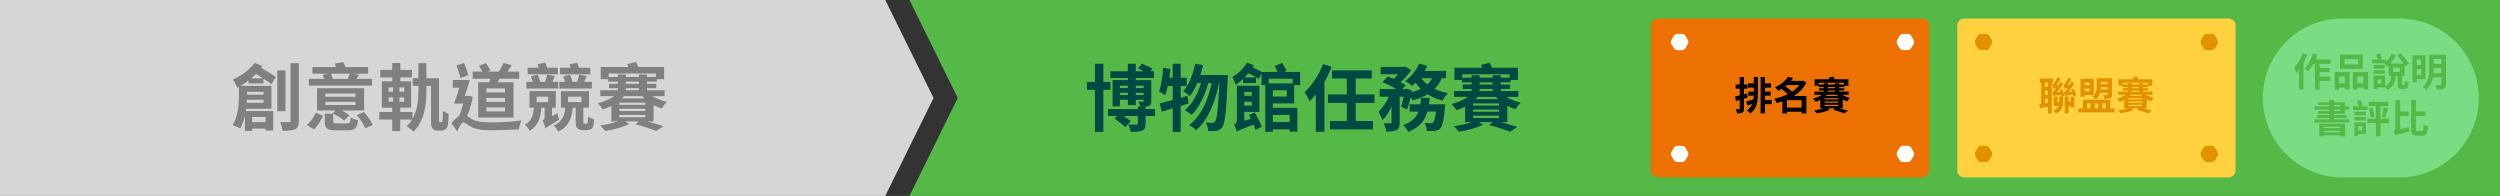 <?xml version="1.0" encoding="utf-8"?>
<!-- Generator: Adobe Illustrator 16.0.0, SVG Export Plug-In . SVG Version: 6.00 Build 0)  -->
<!DOCTYPE svg PUBLIC "-//W3C//DTD SVG 1.1//EN" "http://www.w3.org/Graphics/SVG/1.1/DTD/svg11.dtd">
<svg version="1.1" id="圖層_1" xmlns="http://www.w3.org/2000/svg" xmlns:xlink="http://www.w3.org/1999/xlink" x="0px" y="0px"
	 width="1027.32px" height="80.511px" viewBox="0 0 1027.32 80.511" enable-background="new 0 0 1027.32 80.511"
	 xml:space="preserve">
<rect x="0" y="0" width="1027.32" height="80.511" fill="#333333" stroke="none"/>
<polygon fill="#D6D6D6" points="363.781,80.511 0,80.511 0,0 363.781,0 383.623,40.255 "/>
<g>
	<g>
		<g>
			<path fill="#808080" d="M102.099,34.293v-1.17c-1.05,0.778-2.1,1.528-3.21,2.16h12.66v9.419h-10.41
				c-0.06,0.301-0.09,0.631-0.15,0.932h11.279v8.008h-3.12v-0.809h-5.55v0.93h-2.97v-6.209c-0.42,1.889-1.05,3.719-1.92,5.248
				c-0.689-0.449-2.25-1.109-3.12-1.379c2.37-3.811,2.61-9.18,2.61-12.689v-3.029l-0.69,0.359c-0.33-0.84-1.26-2.641-1.86-3.42
				c3.479-1.471,6.99-3.931,8.91-6.811l3.27,1.29c-0.18,0.271-0.36,0.51-0.54,0.75c2.22,1.29,4.709,2.76,6.09,3.75l-1.83,3
				c-0.81-0.66-1.98-1.44-3.27-2.28v1.95H102.099z M108.308,42.244v-1.229h-6.87c0,0.389-0.03,0.811-0.06,1.229H108.308z
				 M101.499,37.744v0.99v0.18h6.81v-1.17H101.499L101.499,37.744z M108.069,32.195c-0.96-0.602-1.95-1.23-2.85-1.801
				c-0.63,0.6-1.29,1.229-1.95,1.801H108.069z M103.599,48.064v2.129h5.55v-2.129H103.599z M117.308,45.693h-3.36V28.955h3.36
				V45.693z M122.798,25.955v23.639c0,1.92-0.36,2.881-1.47,3.451c-1.05,0.6-2.76,0.719-5.16,0.719c-0.15-0.99-0.57-2.58-1.05-3.57
				c1.53,0.031,3.09,0.031,3.57,0.031s0.69-0.148,0.69-0.66V25.955H122.798z"/>
			<path fill="#808080" d="M126.069,51.394c1.56-1.291,2.91-3.301,3.72-5.102l2.97,1.32c-0.899,1.891-2.16,4.078-3.72,5.52
				L126.069,51.394z M152.857,35.164h-25.949v-2.76h6.27c-0.149-0.569-0.39-1.17-0.6-1.649l2.25-0.45h-6.45v-2.76h9.72
				c-0.15-0.48-0.33-0.99-0.51-1.41l3.48-0.63c0.33,0.601,0.63,1.351,0.87,2.04h9.33v2.76h-6.15l2.4,0.42
				c-0.36,0.601-0.66,1.17-0.96,1.68h6.3L152.857,35.164L152.857,35.164z M149.618,45.394h-9.18c1.17,0.629,2.4,1.379,3.15,1.979
				l-2.19,2.189c-0.99-0.93-3.03-2.189-4.709-2.971l1.23-1.199h-7.62v-9.149h19.319V45.394z M142.659,50.705
				c1.11,0,1.29-0.33,1.44-2.432c0.69,0.451,2.1,0.932,3.03,1.109c-0.39,3.33-1.35,4.17-4.14,4.17h-4.83
				c-3.78,0-4.709-0.869-4.709-3.688v-3.15h3.479v3.119c0,0.781,0.24,0.871,1.59,0.871H142.659z M146.079,38.463H133.66v1.289
				h12.419V38.463z M146.079,41.853H133.66v1.291h12.419V41.853z M135.938,30.304c0.33,0.659,0.66,1.469,0.84,2.1h6.12
				c0.3-0.689,0.63-1.471,0.84-2.1H135.938L135.938,30.304z M149.528,46.023c1.44,1.592,3,3.779,3.66,5.311l-3.09,1.381
				c-0.54-1.471-2.04-3.75-3.45-5.43L149.528,46.023z"/>
			<path fill="#808080" d="M181.298,50.193c0.12,0,0.27-0.061,0.39-0.18c0.06-0.18,0.15-0.51,0.21-0.869
				c0.03-0.602,0.09-2.012,0.06-3.689c0.6,0.539,1.59,1.109,2.4,1.35c-0.03,1.709-0.15,3.689-0.3,4.5
				c-0.21,0.9-0.51,1.41-0.93,1.799c-0.479,0.361-1.14,0.57-1.74,0.57h-1.56c-0.78,0-1.56-0.24-2.07-0.84
				c-0.48-0.51-0.63-1.141-0.63-3.15V35.285h-1.92v1.289c0,6.15-0.51,12.75-5.31,17.52c-0.66-0.689-1.92-1.74-2.79-2.189
				c0.9-0.869,1.62-1.801,2.22-2.789h-4.86v4.738h-3.3v-4.738h-5.31v-3.09h5.31v-1.771h-4.26v-10.83h4.26v-1.619h-4.89v-3.091h4.89
				v-2.819h3.36v2.819h4.77v3.091h-4.77v1.619h4.41v10.83h-4.47v1.77h5.04v2.791c2.16-3.721,2.43-8.041,2.43-12.24v-1.289h-2.34
				v-3.12h2.34v-6.24h3.27v6.24h5.19v17.339c0,0.18,0.03,0.391,0.09,0.48c0.09,0.119,0.21,0.209,0.36,0.209H181.298z
				 M159.639,37.683h1.89v-1.771h-1.89V37.683z M159.639,41.794h1.89v-1.771h-1.89V41.794z M166.119,35.914h-1.98v1.771h1.98V35.914
				z M166.119,40.023h-1.98v1.771h1.98V40.023z"/>
			<path fill="#808080" d="M194.289,39.875c-0.54,2.729-1.35,5.549-2.34,7.799c0.45,0.301,1.02,0.721,1.83,1.201
				c2.04,1.229,4.859,1.41,8.369,1.41c3.45,0,8.82-0.301,12.149-0.781c-0.42,0.961-1.02,2.701-1.05,3.66
				c-2.46,0.15-7.77,0.359-11.279,0.359c-3.96,0-6.51-0.33-8.67-1.59c-1.26-0.689-2.31-1.68-2.939-1.68
				c-0.69,0-1.74,2.039-2.49,3.75l-2.37-3.391c1.021-1.262,2.13-2.25,3.15-2.881c0.66-1.471,1.26-3.359,1.71-5.189h-3.78
				c0.69-1.77,1.5-4.169,2.19-6.509h-2.7v-3.181h6.99c-0.63,2.101-1.32,4.5-2.04,6.6h1.2l0.54-0.12L194.289,39.875z M189.219,32.013
				c-0.3-1.35-1.11-3.539-1.62-5.158l3.15-0.961c0.57,1.619,1.32,3.631,1.74,4.979L189.219,32.013z M201.128,33.814
				c0.09-0.479,0.21-0.961,0.3-1.471h-7.2v-2.91h3.99c-0.39-0.779-0.93-1.648-1.41-2.369l2.82-1.109c0.69,0.93,1.53,2.189,1.92,3
				l-1.05,0.479h4.5c0.69-1.078,1.47-2.52,1.89-3.568l3.45,0.96c-0.63,0.93-1.23,1.8-1.8,2.608h4.8v2.91h-8.1
				c-0.24,0.54-0.479,0.99-0.72,1.471h6.51v14.488h-14.52V33.814H201.128z M207.518,36.333h-7.65v1.649h7.65V36.333z
				 M207.518,40.234h-7.65v1.619h7.65V40.234z M207.518,44.134h-7.65v1.648h7.65V44.134z"/>
			<path fill="#808080" d="M229.088,46.503c0.12,0.84,0.42,2.1,0.66,2.699c-4.35,2.551-5.16,3.121-5.64,3.658l-0.03-0.238
				c-0.21-0.9-0.66-2.34-1.11-3.09c0.48-0.271,0.84-0.689,0.84-1.771v-3.479h-1.32c-0.36,4.051-1.29,7.381-4.83,9.479
				c-0.36-0.75-1.26-1.949-1.98-2.459c2.82-1.59,3.48-4.08,3.72-7.02h-1.8v-6.871h10.8v6.871h-1.56v3.449L229.088,46.503z
				 M229.358,36.394H216.31v-2.761h2.64c-0.24-0.78-0.54-1.59-0.81-2.311l2.82-0.601c0.39,0.9,0.81,1.98,1.08,2.91h1.98
				c0.3-0.96,0.66-2.07,0.81-2.939l3.18,0.539l-1.02,2.4h2.37v2.762H229.358z M229.239,30.543H216.85v-2.7h4.56
				c-0.18-0.539-0.36-1.05-0.54-1.5l3.15-0.63c0.3,0.63,0.57,1.438,0.81,2.13h4.41L229.239,30.543L229.239,30.543z M220.509,42.003
				h4.77v-2.279h-4.77V42.003z M240.788,50.824c0.18,0,0.39-0.029,0.48-0.09c0.12-0.061,0.21-0.24,0.3-0.602
				c0.06-0.389,0.09-1.229,0.12-2.309c0.54,0.51,1.62,1.049,2.43,1.318c-0.06,1.141-0.21,2.4-0.42,2.91s-0.6,0.9-1.05,1.109
				c-0.42,0.211-1.14,0.301-1.65,0.301h-1.649c-0.72,0-1.561-0.211-2.04-0.721c-0.54-0.48-0.75-1.08-0.75-2.939v-5.551h-1.2
				c-0.42,4.32-1.56,7.711-5.97,9.811c-0.36-0.779-1.2-1.951-1.86-2.488c3.6-1.563,4.44-4.111,4.74-7.32h-1.77v-6.811h11.549v6.811
				h-2.34v5.641c0,0.42,0,0.658,0.09,0.811c0.09,0.09,0.21,0.119,0.39,0.119H240.788z M243.218,36.394h-13.379v-2.791h2.37
				c-0.24-0.779-0.48-1.59-0.75-2.279l2.79-0.569c0.39,0.899,0.78,1.95,1.02,2.851h1.86c0.33-0.961,0.69-2.069,0.87-2.91l3.09,0.511
				c-0.36,0.869-0.72,1.649-1.05,2.399h3.18L243.218,36.394L243.218,36.394z M242.587,30.543h-12.419v-2.7h4.35
				c-0.15-0.51-0.33-1.02-0.48-1.47l3.12-0.569c0.271,0.6,0.54,1.35,0.75,2.039h4.68L242.587,30.543L242.587,30.543z
				 M233.409,41.943h5.52v-2.219h-5.52V41.943z"/>
			<path fill="#808080" d="M268.568,49.894h-2.55c2.49,0.689,4.95,1.439,6.63,1.949l-2.97,1.98c-1.95-0.781-5.28-1.893-8.549-2.762
				l1.41-1.17h-5.55l1.56,1.08c-2.46,1.23-6.51,2.369-9.87,2.852c-0.48-0.633-1.44-1.682-2.04-2.281
				c2.4-0.299,5.22-0.959,7.29-1.648h-2.7v-6.391c-1.14,0.6-2.31,1.109-3.51,1.5c-0.48-0.779-1.38-1.949-2.1-2.551
				c2.4-0.6,4.86-1.648,6.78-2.939h-5.73v-2.431h7.23v-0.84h-3.66v-1.8h3.66v-0.899h-4.02v-0.989h-3.029v-5.011h11.429
				c-0.18-0.42-0.36-0.812-0.54-1.17l3.54-0.899c0.36,0.601,0.75,1.381,1.02,2.069h10.619v5.011h-3v0.989h-4.05v0.899h3.84v1.8
				h-3.84v0.84h7.23v2.431h-4.98c1.74,1.051,3.87,1.891,5.97,2.371c-0.75,0.629-1.71,1.889-2.189,2.699
				c-1.14-0.359-2.25-0.84-3.33-1.439L268.568,49.894L268.568,49.894z M253.898,31.625v-1.021h3.27v1.021h5.37v-1.021h3.33v1.021
				h3.66v-1.41h-19.439v1.41H253.898z M265.147,43.054v-0.871h-10.649v0.871H265.147z M265.147,45.603v-0.898h-10.649v0.898H265.147
				z M254.499,47.224v0.959h10.649v-0.959H254.499z M256.418,39.513c-0.27,0.33-0.57,0.631-0.87,0.93h9.24
				c-0.33-0.299-0.63-0.6-0.93-0.93H256.418z M257.168,34.443h5.37v-0.898h-5.37V34.443z M257.168,37.083h5.37v-0.84h-5.37V37.083z"
				/>
		</g>
	</g>
</g>
<polygon fill="#55B948" points="1027.32,0 414.482,0 373.721,0 393.563,40.255 373.721,80.511 414.482,80.511 1027.32,80.511 "/>
<g>
	<g>
		<path fill="#004A43" d="M453.41,36.906v17.279h-3.48V36.906h-3.27v-3.239h3.27v-7.47h3.48v7.47h2.91v3.239H453.41z
			 M474.649,47.675h-3.9v3.15c0,1.561-0.27,2.369-1.41,2.85c-1.08,0.449-2.64,0.479-4.71,0.479c-0.149-0.898-0.54-2.129-0.96-3
			c1.38,0.063,2.91,0.063,3.33,0.031c0.45,0,0.57-0.121,0.57-0.451v-3.061h-5.851c1.11,0.75,2.221,1.592,2.939,2.131l-2.22,2.4
			c-0.99-0.932-3-2.432-4.44-3.48l1.05-1.051h-3.75v-2.85h12.271v-1.08h1.08c-0.21-0.66-0.631-1.41-0.9-1.979
			c0.78,0.029,1.56,0.029,1.83,0.029c0.3,0,0.39-0.09,0.39-0.359v-0.451h-3.239v2.223h-3.271v-2.223h-3.27v2.701h-3V32.915h6.27
			v-0.87h-7.169v-2.76h7.169v-3.09h3.271v3.09h3.239c-0.779-0.42-1.62-0.87-2.279-1.23l1.619-1.92
			c1.351,0.602,3.24,1.561,4.261,2.102l-0.812,1.05h1.471v2.76h-7.5v0.87h6.358v8.58c0,1.26-0.24,1.738-1.08,2.041
			c-0.39,0.148-0.779,0.238-1.26,0.299v0.99h3.87L474.649,47.675z M460.189,35.197v0.988h3.27v-0.988H460.189z M463.458,39.066
			v-0.931h-3.27v0.931H463.458z M466.729,35.197v0.988h3.239v-0.988H466.729z M469.968,39.066v-0.931h-3.239v0.931H469.968z"/>
		<path fill="#004A43" d="M488.419,42.546c-1.08,0.299-2.13,0.66-3.24,0.99v10.678h-3.27v-9.689c-1.62,0.48-3.12,0.961-4.5,1.32
			l-0.87-3.389c1.5-0.33,3.33-0.813,5.37-1.381v-5.73h-2.01c-0.33,1.471-0.69,2.76-1.11,3.84c-0.54-0.449-1.86-1.26-2.52-1.648
			c0.93-2.37,1.439-6.12,1.71-9.66l2.97,0.51c-0.12,1.2-0.271,2.37-0.45,3.57h1.41v-5.76h3.27v5.76h2.49v3.391h-2.49v4.829
			l2.761-0.78L488.419,42.546z M504.559,30.816c0,0-0.03,1.201-0.061,1.621c-0.57,13.379-1.11,18.27-2.25,19.77
			c-0.689,1.02-1.35,1.35-2.34,1.559c-0.84,0.15-2.1,0.15-3.39,0.09c-0.091-1.02-0.45-2.488-0.99-3.479
			c1.109,0.121,2.1,0.121,2.67,0.121c0.45,0,0.75-0.121,1.11-0.57c0.75-0.959,1.29-5.039,1.77-15.81h-0.15
			c-1.47,7.56-4.56,15.358-9.39,19.349c-0.69-0.689-1.92-1.559-2.91-2.068c4.8-3.449,7.799-10.26,9.299-17.279h-1.409
			c-1.32,4.89-3.841,10.26-6.87,13.139c-0.66-0.689-1.801-1.5-2.729-2.01c2.97-2.34,5.311-6.779,6.629-11.129h-1.529
			c-0.87,2.068-1.921,3.93-3.091,5.369c-0.569-0.569-1.979-1.561-2.699-2.01c2.369-2.609,4.02-6.899,4.92-11.311l3.239,0.602
			c-0.3,1.379-0.689,2.729-1.109,4.049h11.281V30.816z"/>
		<path fill="#004A43" d="M523.039,42.486v1.801h10.08v9.779h-3.15v-0.93h-6.93v1.02h-3.119v-19.17h-1.531v-4.709l-1.139,2.13
			c-0.961-0.63-2.73-1.591-4.26-2.341c-0.48,0.569-0.99,1.17-1.531,1.74h4.65v2.34h-5.279v-1.709c-0.99,0.898-1.98,1.738-3.031,2.43
			c-0.209-0.69-0.959-2.43-1.379-3.21c2.28-1.351,4.68-3.54,6-5.88l2.789,1.02c-0.15,0.301-0.33,0.57-0.51,0.87
			c1.35,0.601,2.91,1.351,3.84,1.89h6.48c-0.361-0.81-0.813-1.68-1.201-2.43l3.148-1.26c0.57,0.99,1.32,2.311,1.74,3.21l-1.02,0.479
			h6.568v5.43h-2.459v7.5H523.039z M515.66,46.207c0.988,1.859,2.279,4.35,2.879,5.85l-2.58,1.289c-0.209-0.6-0.51-1.318-0.84-2.129
			c-5.34,1.979-6.27,2.4-6.9,2.91c-0.148-0.811-0.659-2.25-1.139-2.939c0.571-0.24,1.2-0.721,1.2-1.801v-14.16h9.24v10.74h-6.209
			v3.689l2.668-0.9c-0.238-0.539-0.51-1.049-0.748-1.5L515.66,46.207z M511.311,37.806v1.529h3.09v-1.529H511.311z M514.4,43.416
			v-1.619h-3.09v1.619H514.4z M521.33,32.375v1.89h9.869v-1.89H521.33z M528.77,37.085h-5.73v2.58h5.73V37.085z M523.039,47.226
			v2.91h6.93v-2.91H523.039z"/>
		<path fill="#004A43" d="M547.219,27.457c-0.811,2.07-1.799,4.141-2.969,6.12v20.579h-3.541v-15.36
			c-0.84,1.05-1.68,2.011-2.549,2.851c-0.361-0.9-1.441-2.881-2.07-3.779c3.029-2.73,5.91-7.08,7.59-11.52L547.219,27.457z
			 M557.088,42.275v7.471h7.08v3.42h-17.639v-3.42h6.93v-7.471h-7.74v-3.449h7.74v-6.539h-6.119v-3.36h16.35v3.36h-6.602v6.539h7.74
			v3.449H557.088z"/>
		<path fill="#004A43" d="M592.488,32.135c-0.779,1.71-1.77,3.15-3,4.38c1.65,0.78,3.51,1.381,5.52,1.771
			c-0.777,0.72-1.77,2.129-2.25,3.029c-2.277-0.57-4.318-1.471-6.117-2.58c-1.771,1.08-3.842,1.891-6.121,2.521
			c-0.18-0.33-0.479-0.781-0.84-1.262c-0.42,1.859-0.932,3.66-1.471,5.01l-2.398-1.109c0.33-1.107,0.689-2.607,0.959-4.14h-1.59
			v10.56c0,1.619-0.24,2.58-1.289,3.119c-1.021,0.57-2.369,0.631-4.23,0.631c-0.09-0.988-0.57-2.43-1.02-3.391
			c1.109,0.031,2.311,0.031,2.699,0.031c0.359-0.031,0.479-0.09,0.479-0.451v-6.42c-1.049,2.221-2.311,4.23-3.748,5.551
			c-0.301-1.02-1.08-2.49-1.621-3.449c1.65-1.471,3.211-3.811,4.26-6.181h-3.75v-3.12h6.871c-1.682-1.02-3.932-2.16-5.791-2.91
			l2.25-2.278c0.721,0.27,1.561,0.6,2.371,0.96c0.658-0.57,1.318-1.23,1.889-1.891h-7.197v-3h9.688l0.539-0.119l2.281,1.438
			c-1.021,1.681-2.701,3.511-4.381,4.95c0.871,0.449,1.621,0.898,2.189,1.32l-1.469,1.528h1.439l0.479-0.149l2.16,0.721
			l-0.121,0.689c1.32-0.359,2.58-0.811,3.66-1.381c-0.779-0.75-1.5-1.59-2.129-2.488c-0.451,0.479-0.9,0.898-1.352,1.289
			c-0.689-0.569-2.068-1.529-2.908-2.01c2.34-1.681,4.559-4.381,5.729-7.141l3.33,0.9c-0.33,0.72-0.689,1.408-1.109,2.1h8.85v2.97
			H592.488z M593.898,42.876c0,0-0.061,0.93-0.119,1.35c-0.48,5.189-1.021,7.5-1.891,8.459c-0.66,0.689-1.291,0.932-2.189,1.051
			c-0.75,0.09-1.98,0.119-3.361,0.061c-0.027-0.99-0.42-2.4-0.959-3.301c1.08,0.121,2.102,0.15,2.58,0.15
			c0.42,0,0.66-0.061,0.959-0.33c0.42-0.391,0.813-1.68,1.143-4.471h-3.48c-1.02,3.57-3.148,6.48-7.891,8.34
			c-0.391-0.84-1.318-2.1-2.068-2.76c3.6-1.32,5.34-3.24,6.27-5.58h-3.631v-2.969h4.381c0.15-0.871,0.24-1.74,0.301-2.671h3.568
			c-0.09,0.899-0.18,1.8-0.301,2.671H593.898z M584.059,32.135c0.66,0.931,1.5,1.802,2.49,2.55c0.811-0.72,1.471-1.59,1.979-2.55
			H584.059z"/>
		<path fill="#004A43" d="M619.398,50.195h-2.549c2.488,0.691,4.947,1.441,6.629,1.951l-2.971,1.979
			c-1.949-0.779-5.279-1.891-8.549-2.76l1.408-1.17h-5.549l1.561,1.08c-2.461,1.229-6.51,2.369-9.871,2.85
			c-0.479-0.629-1.438-1.68-2.039-2.279c2.4-0.301,5.221-0.959,7.289-1.65h-2.699v-6.389c-1.141,0.6-2.311,1.109-3.51,1.5
			c-0.479-0.781-1.381-1.951-2.1-2.551c2.4-0.602,4.859-1.65,6.779-2.939h-5.73v-2.43h7.23v-0.841h-3.66v-1.8h3.66v-0.9h-4.021
			v-0.988h-3.029v-5.01h11.43c-0.18-0.421-0.359-0.812-0.539-1.171l3.539-0.899c0.359,0.6,0.75,1.38,1.021,2.07h10.619v5.01h-3
			v0.988h-4.051v0.9h3.84v1.8h-3.84v0.841h7.229v2.43h-4.979c1.74,1.051,3.871,1.891,5.971,2.369
			c-0.75,0.631-1.711,1.891-2.189,2.701c-1.141-0.361-2.25-0.84-3.33-1.441V50.195L619.398,50.195z M604.729,31.925v-1.02H608v1.02
			h5.369v-1.02h3.33v1.02h3.66v-1.408H600.92v1.408H604.729z M615.979,43.355v-0.869H605.33v0.869H615.979z M615.979,45.906v-0.9
			H605.33v0.9H615.979z M605.33,47.525v0.961h10.648v-0.961H605.33z M607.25,39.816c-0.271,0.33-0.57,0.629-0.871,0.93h9.24
			c-0.33-0.301-0.631-0.6-0.93-0.93H607.25z M608,34.747h5.369v-0.899H608V34.747z M608,37.385h5.369v-0.84H608V37.385z"/>
	</g>
</g>
<path fill="#ED7100" d="M789.915,72.892H681.294c-1.59,0-2.881-1.289-2.881-2.881V10.5c0-1.59,1.291-2.881,2.881-2.881h108.621
	c1.59,0,2.881,1.291,2.881,2.881v59.514C792.796,71.603,791.505,72.892,789.915,72.892z"/>
<g>
	<path d="M718.174,40.088c-0.512,0.16-1.023,0.32-1.535,0.464v4.051c0,0.881-0.145,1.359-0.625,1.664
		c-0.496,0.305-1.168,0.369-2.225,0.354c-0.049-0.465-0.256-1.248-0.465-1.762c0.561,0.031,1.121,0.031,1.313,0.018
		c0.191,0,0.271-0.064,0.271-0.273v-3.537c-0.527,0.16-1.055,0.305-1.521,0.434l-0.416-1.825c0.545-0.112,1.219-0.288,1.938-0.465
		v-2.771h-1.68v-1.744h1.68v-3.01h1.729v3.01h1.457v1.744h-1.457v2.306l1.297-0.368L718.174,40.088z M720.672,31.668h1.695v6.739
		c0,3.217-0.336,6.211-3.121,8.211c-0.32-0.385-0.977-0.977-1.359-1.266c1.104-0.768,1.775-1.68,2.178-2.705
		c-0.643,0.273-1.281,0.514-1.873,0.736l-0.721-1.648c0.801-0.207,1.904-0.543,3.072-0.91c0.064-0.497,0.098-1.01,0.113-1.521
		h-2.209V37.64h2.225v-1.648h-2.369v-1.713h2.369V31.668L720.672,31.668z M728.051,42.779h-2.77v3.824h-1.793V31.668h1.793v2.608
		h2.496v1.714h-2.496v1.647h2.336v1.666h-2.336v1.76h2.77V42.779z"/>
	<path d="M742.305,46.621h-1.969v-0.705h-6.002v0.705h-1.904v-4.963c-0.783,0.271-1.568,0.48-2.367,0.672
		c-0.178-0.512-0.625-1.328-0.979-1.76c1.938-0.385,3.857-1.025,5.57-1.873c-0.688-0.672-1.648-1.488-2.514-2.161
		c-0.447,0.288-0.928,0.575-1.439,0.815c-0.289-0.463-0.881-1.185-1.314-1.521c2.609-1.138,4.371-2.737,5.348-4.242l2.129,0.449
		c-0.287,0.399-0.576,0.8-0.896,1.2h4.676l0.318-0.098l1.314,0.785c-1.105,2.305-2.932,4.129-5.141,5.521h5.172v7.174H742.305z
		 M734.287,34.966c-0.209,0.176-0.4,0.336-0.609,0.496c0.93,0.673,2.033,1.536,2.738,2.209c1.186-0.77,2.209-1.681,2.992-2.705
		H734.287L734.287,34.966z M740.336,44.203v-3.025h-6.002v3.025H740.336z"/>
	<path d="M757.25,44.492h-1.359c1.326,0.367,2.641,0.768,3.535,1.041l-1.584,1.055c-1.041-0.416-2.816-1.008-4.563-1.473
		l0.752-0.623h-2.961l0.832,0.574c-1.313,0.656-3.473,1.266-5.266,1.521c-0.256-0.336-0.77-0.896-1.09-1.215
		c1.281-0.16,2.785-0.514,3.891-0.881h-1.439v-3.41c-0.607,0.32-1.232,0.592-1.873,0.801c-0.256-0.416-0.736-1.041-1.121-1.361
		c1.281-0.319,2.594-0.879,3.617-1.567h-3.057v-1.297h3.857v-0.447h-1.953v-0.961h1.953v-0.479h-2.146V35.24h-1.615v-2.674h6.098
		c-0.096-0.225-0.191-0.433-0.287-0.625l1.889-0.479c0.191,0.32,0.4,0.736,0.545,1.104h5.666v2.674h-1.602v0.527h-2.16v0.479h2.049
		v0.961h-2.049v0.446h3.857v1.298h-2.658c0.93,0.562,2.064,1.009,3.188,1.265c-0.4,0.336-0.914,1.01-1.17,1.441
		c-0.607-0.191-1.199-0.449-1.775-0.77V44.492L757.25,44.492z M749.422,34.744v-0.545h1.744v0.545h2.865v-0.545h1.777v0.545h1.951
		v-0.753h-10.371v0.753H749.422z M755.424,40.841v-0.465h-5.682v0.465H755.424z M755.424,42.203v-0.48h-5.682v0.48H755.424z
		 M749.742,43.066v0.514h5.682v-0.514H749.742z M750.766,38.953c-0.145,0.176-0.305,0.336-0.465,0.496h4.932
		c-0.176-0.16-0.336-0.32-0.496-0.496H750.766z M751.166,36.248h2.865v-0.48h-2.865V36.248z M751.166,37.656h2.865v-0.447h-2.865
		V37.656z"/>
</g>
<path fill="#FFD13F" d="M915.789,72.892H807.168c-1.59,0-2.879-1.289-2.879-2.881V10.5c0-1.59,1.289-2.881,2.879-2.881h108.621
	c1.592,0,2.881,1.291,2.881,2.881v59.514C918.67,71.603,917.381,72.892,915.789,72.892z"/>
<g>
	<path fill="#E29201" d="M843.129,33.974v12.646h-1.584v-2.754c-1.137,0.209-2.258,0.416-3.217,0.561l-0.354-1.648l0.834-0.111
		v-8.691h-0.594v-1.697h5.41v1.697h-0.496V33.974z M841.545,33.974h-1.217v1.682h1.217V33.974z M841.545,37.208h-1.217v1.696h1.217
		V37.208z M841.545,42.25v-1.792h-1.217v1.983L841.545,42.25z M847.482,36.664c0.305,0.832,0.625,1.969,0.77,2.643l-1.137,0.352
		c-0.049-0.208-0.096-0.465-0.145-0.736c-2.609,0.32-3.025,0.434-3.281,0.577c-0.064-0.369-0.256-1.187-0.4-1.649
		c0.273-0.063,0.576-0.336,0.93-0.735c0.127-0.128,0.385-0.416,0.672-0.816c-0.736,0.08-0.977,0.146-1.119,0.24
		c-0.064-0.384-0.273-1.231-0.434-1.696c0.225-0.064,0.447-0.256,0.656-0.561c0.225-0.271,0.977-1.393,1.408-2.545l1.344,0.592
		c-0.496,1.009-1.152,2.018-1.729,2.77l0.736-0.031c0.287-0.465,0.576-0.93,0.832-1.426l1.248,0.642
		c-0.814,1.345-1.744,2.641-2.656,3.616l1.473-0.144c-0.08-0.288-0.176-0.575-0.256-0.833L847.482,36.664z M846.203,39.672h1.568
		v2.386c0,1.648-0.514,3.553-2.979,4.643c-0.176-0.354-0.703-1.041-0.992-1.297c1.217-0.527,1.824-1.152,2.129-1.842h-2.018v-3.89
		h1.521v2.306h0.77V39.672z M852.029,39.592c-0.064-0.239-0.129-0.513-0.225-0.815c-2.563,0.432-2.992,0.576-3.266,0.736
		c-0.049-0.369-0.256-1.152-0.385-1.602c0.271-0.048,0.529-0.337,0.865-0.753c0.143-0.16,0.398-0.513,0.721-1.009
		c-0.994,0.111-1.25,0.191-1.41,0.289c-0.08-0.354-0.271-1.138-0.416-1.569c0.225-0.048,0.434-0.224,0.641-0.513
		c0.225-0.271,0.992-1.359,1.426-2.479l1.168,0.624c-0.447,0.896-1.008,1.775-1.553,2.48l0.863-0.049
		c0.24-0.432,0.465-0.863,0.656-1.313l1.217,0.624c-0.688,1.297-1.457,2.593-2.256,3.586l1.359-0.192
		c-0.098-0.287-0.207-0.561-0.305-0.815l1.057-0.353c0.354,0.848,0.77,1.984,0.961,2.656L852.029,39.592z M850.861,39.785h1.535
		v4.322h-1.535v-0.545h-0.801v3.059h-1.633v-6.932h1.633v2.24h0.801V39.785z"/>
	<path fill="#E29201" d="M868.926,44.554v1.633h-14.887v-1.633h1.873v-3.602h11.252v3.602H868.926z M856.664,39.816h-1.729v-7.441
		h5.441v6.658h-3.713V39.816L856.664,39.816z M856.664,33.863v1.152h1.984v-1.152H856.664z M858.648,37.56v-1.138h-1.984v1.138
		H858.648z M857.674,44.554h1.359v-2.129h-1.359V44.554z M862.971,38.105c-0.287,1.022-0.801,2.017-1.744,2.752
		c-0.271-0.336-0.959-0.977-1.328-1.2c1.521-1.185,1.682-2.882,1.682-4.306v-3.218h6.338v6.724c0,0.815-0.16,1.231-0.734,1.488
		c-0.547,0.271-1.314,0.305-2.322,0.305c-0.111-0.48-0.432-1.152-0.672-1.553c0.641,0.03,1.344,0.016,1.553,0
		c0.225,0,0.287-0.064,0.287-0.257v-0.735H862.971L862.971,38.105z M860.777,42.425v2.129h1.393v-2.129H860.777z M866.027,36.792
		v-0.961h-2.721c-0.016,0.305-0.031,0.642-0.08,0.961H866.027z M863.309,33.607v0.928h2.721v-0.928H863.309z M863.898,42.425v2.129
		h1.393v-2.129H863.898z"/>
	<path fill="#E29201" d="M882.141,44.492h-1.359c1.328,0.367,2.641,0.768,3.537,1.041l-1.584,1.055
		c-1.041-0.416-2.818-1.008-4.564-1.473l0.754-0.623h-2.963l0.834,0.574c-1.313,0.656-3.475,1.266-5.268,1.521
		c-0.256-0.336-0.768-0.896-1.088-1.215c1.279-0.16,2.785-0.514,3.891-0.881h-1.441v-3.41c-0.607,0.32-1.232,0.592-1.871,0.801
		c-0.258-0.416-0.736-1.041-1.121-1.361c1.279-0.319,2.594-0.879,3.617-1.567h-3.059v-1.297h3.857v-0.447h-1.953v-0.961h1.953
		v-0.479h-2.145V35.24h-1.617v-2.674h6.1c-0.098-0.225-0.193-0.433-0.289-0.625l1.889-0.479c0.193,0.32,0.4,0.736,0.545,1.104h5.666
		v2.674h-1.6v0.527h-2.162v0.479h2.049v0.961h-2.049v0.446h3.857v1.298H881.9c0.928,0.562,2.064,1.009,3.186,1.265
		c-0.4,0.336-0.912,1.01-1.168,1.441c-0.609-0.191-1.201-0.449-1.777-0.77V44.492L882.141,44.492z M874.313,34.744v-0.545h1.746
		v0.545h2.863v-0.545h1.777v0.545h1.953v-0.753h-10.373v0.753H874.313z M880.316,40.841v-0.465h-5.684v0.465H880.316z
		 M880.316,42.203v-0.48h-5.684v0.48H880.316z M874.633,43.066v0.514h5.684v-0.514H874.633z M875.658,38.953
		c-0.145,0.176-0.305,0.336-0.465,0.496h4.93c-0.176-0.16-0.336-0.32-0.496-0.496H875.658z M876.059,36.248h2.863v-0.48h-2.863
		V36.248z M876.059,37.656h2.863v-0.447h-2.863V37.656z"/>
</g>
<path fill="#7ADD83" d="M985.953,72.892h-23.457c-18.025,0-32.637-14.611-32.637-32.637l0,0c0-18.023,14.611-32.638,32.637-32.638
	h23.457c18.025,0,32.637,14.612,32.637,32.638l0,0C1018.59,58.281,1003.979,72.892,985.953,72.892z"/>
<g>
	<path fill="#55B948" d="M948.115,22.494c-0.416,1.121-0.945,2.258-1.537,3.33v10.964h-1.92v-8.003
		c-0.336,0.4-0.672,0.801-0.992,1.152c-0.176-0.465-0.721-1.554-1.057-2.033c1.457-1.439,2.85-3.713,3.648-5.986L948.115,22.494z
		 M953.189,26.271v1.682h4.145v1.729h-4.145v1.81h4.354v1.761h-4.354v3.555h-1.953V26.271h-0.607
		c-0.641,1.186-1.377,2.272-2.098,3.104c-0.305-0.353-1.057-1.022-1.457-1.328c1.408-1.44,2.674-3.745,3.395-6.034l1.842,0.465
		c-0.227,0.672-0.48,1.328-0.785,1.983h6.211v1.81H953.189z"/>
	<path fill="#55B948" d="M959.377,29.601h6.1v7.123h-1.904v-0.722h-2.385v0.802h-1.811V29.601L959.377,29.601z M961.186,31.424
		v2.755h2.385v-2.755H961.186z M970.967,28.273h-9.381v-5.795h9.381V28.273z M969.029,24.302h-5.604v2.161h5.604V24.302z
		 M973.127,29.601v7.139h-1.922v-0.736h-2.545v0.801h-1.824v-7.203H973.127L973.127,29.601z M971.205,34.179v-2.755h-2.545v2.755
		H971.205z"/>
	<path fill="#55B948" d="M987.846,34.898c0.258,0,0.32-0.207,0.354-1.711c0.352,0.304,1.137,0.606,1.633,0.72
		c-0.176,2.146-0.641,2.737-1.76,2.737H987c-1.457,0-1.762-0.576-1.762-2.226v-3.201h-0.736c-0.24,2.528-0.814,4.515-3.426,5.683
		c-0.176-0.385-0.592-0.978-0.943-1.328v0.352h-3.121v0.674h-1.633v-5.522h4.754v4.289c1.984-0.863,2.354-2.306,2.496-4.146h-1.039
		v-4.339c-0.178,0.177-0.369,0.353-0.545,0.513c-0.271-0.353-0.961-1.024-1.346-1.346L979.764,26h-5.01v-1.505h2.4
		c-0.16-0.593-0.48-1.394-0.77-2.017l1.602-0.496c0.352,0.641,0.721,1.504,0.881,2.063l-1.232,0.448h2.816v0.881
		c0.912-0.913,1.762-2.113,2.273-3.313l1.76,0.543c-0.561,1.232-1.377,2.498-2.225,3.521h5.49c-0.705-1.072-1.729-2.337-2.625-3.329
		l1.328-0.896c1.217,1.279,2.736,3.058,3.393,4.242l-1.439,1.039c-0.096-0.176-0.191-0.353-0.32-0.543v4.577h-1.008v3.169
		c0,0.465,0.031,0.512,0.256,0.512H987.846z M979.924,28.161h-4.514v-1.44h4.514V28.161z M975.41,28.865h4.514v1.439h-4.514V28.865z
		 M978.563,32.593h-1.553v1.793h1.553V32.593z M983.381,29.568h2.816v-1.775h-2.816V29.568z"/>
	<path fill="#55B948" d="M993.121,32.499v1.376h-1.76V22.717h5.33v9.78L993.121,32.499L993.121,32.499z M993.121,24.447v2.273h1.811
		v-2.273H993.121z M994.932,30.769v-2.354h-1.811v2.354H994.932z M1005.111,34.611c0,1.009-0.209,1.505-0.832,1.824
		c-0.625,0.305-1.553,0.353-2.898,0.353c-0.08-0.528-0.383-1.36-0.654-1.841c0.863,0.049,1.822,0.031,2.096,0.017
		c0.305,0,0.4-0.097,0.4-0.368v-2.816h-3.441c-0.367,1.889-1.137,3.794-2.752,5.105c-0.289-0.367-1.041-1.009-1.457-1.232
		c2.416-1.984,2.625-4.979,2.625-7.379v-5.778h6.914V34.611L1005.111,34.611z M1003.223,30.064v-2.049h-3.152v0.258
		c0,0.56-0.018,1.168-0.064,1.791H1003.223z M1000.068,24.254v2.05h3.152v-2.05H1000.068z"/>
	<path fill="#55B948" d="M959.107,46.736v0.561h5.123v1.152h-5.123v0.576h6.291v1.328h-14.357v-1.328h6.162v-0.576h-5.041v-1.152
		h5.041v-0.561h-4.689v-1.104h4.689v-0.609h-6.145V43.71h6.145v-0.592h-4.514v-1.105h4.514v-1.008h1.904v1.008h4.467v1.697h1.824
		v1.313h-1.824v1.713H959.107z M953.041,50.849h10.613v5.188h-1.92v-0.465h-6.854v0.48h-1.84V50.849L953.041,50.849z
		 M954.883,52.066v0.576h6.852v-0.576H954.883z M961.734,54.373v-0.625h-6.854v0.625H961.734z M959.107,43.71h2.578v-0.592h-2.578
		V43.71z M959.107,45.63h2.578v-0.607h-2.578V45.63z"/>
	<path fill="#55B948" d="M972.852,45.201h-5.986v-1.506h2.545c-0.209-0.607-0.607-1.408-0.945-2.018l1.377-0.688
		c0.385,0.656,0.85,1.537,1.09,2.129l-0.992,0.576h2.914v1.506H972.852z M967.506,47.361v-1.441h4.674v1.441H967.506z
		 M972.195,49.505h-4.689v-1.441h4.689V49.505z M972.211,55.125h-3.201v0.672h-1.488v-5.521h4.689V55.125z M969.01,51.794v1.793
		h1.697v-1.793H969.01z M981.719,50.562h-3.52v5.441h-1.873v-5.441h-3.521v-1.809h3.521v-5.139h-2.994v-1.777h8.102v1.777h-3.234
		v5.139h3.521v1.809H981.719z M974.996,44.287c0.369,1.17,0.672,2.674,0.736,3.666l-1.602,0.385
		c-0.031-1.008-0.318-2.545-0.641-3.73L974.996,44.287z M978.678,47.953c0.338-1.041,0.705-2.656,0.865-3.811l1.809,0.369
		c-0.4,1.344-0.85,2.832-1.217,3.793L978.678,47.953z"/>
	<path fill="#55B948" d="M989.955,52.291c0,0.561,0.08,1.346,0.146,1.793c-4.467,1.088-5.203,1.328-5.699,1.633
		c-0.145-0.449-0.592-1.232-0.881-1.568c0.338-0.225,0.801-0.705,0.801-1.473v-11.59h1.984v4.723h3.555v1.871h-3.555v5.428
		L989.955,52.291z M995.174,53.89c0.594,0,0.705-0.576,0.801-2.736c0.465,0.354,1.25,0.703,1.793,0.832
		c-0.207,2.723-0.703,3.746-2.416,3.746h-2.178c-1.855,0-2.385-0.656-2.385-2.914V41.054h1.969v4.754h3.904v1.871h-3.904v5.172
		c0,0.912,0.08,1.039,0.688,1.039H995.174z"/>
</g>
<g>
	<path fill="#FFFFFF" d="M692.617,14.75c-0.297-0.516-0.846-0.832-1.441-0.832h-1.936c-0.594,0-1.143,0.316-1.439,0.832
		l-0.967,1.676c-0.297,0.514-0.297,1.147,0,1.662l0.967,1.676c0.299,0.516,0.848,0.832,1.439,0.832h1.936
		c0.596,0,1.145-0.316,1.441-0.832l0.967-1.676c0.297-0.515,0.297-1.148,0-1.662L692.617,14.75z"/>
	<path fill="#FFFFFF" d="M785.375,14.75c-0.297-0.516-0.846-0.832-1.439-0.832H782c-0.596,0-1.145,0.316-1.439,0.832l-0.969,1.676
		c-0.297,0.514-0.297,1.147,0,1.662l0.969,1.676c0.297,0.516,0.846,0.832,1.439,0.832h1.936c0.594,0,1.143-0.316,1.439-0.832
		l0.967-1.676c0.299-0.515,0.299-1.148,0-1.662L785.375,14.75z"/>
	<path fill="#FFFFFF" d="M692.617,60.75c-0.297-0.516-0.846-0.832-1.441-0.832h-1.936c-0.594,0-1.143,0.316-1.439,0.832
		l-0.967,1.676c-0.297,0.514-0.297,1.148,0,1.662l0.967,1.676c0.299,0.516,0.848,0.832,1.439,0.832h1.936
		c0.596,0,1.145-0.316,1.441-0.832l0.967-1.676c0.297-0.514,0.297-1.148,0-1.662L692.617,60.75z"/>
	<path fill="#FFFFFF" d="M785.375,60.75c-0.297-0.516-0.846-0.832-1.439-0.832H782c-0.596,0-1.145,0.316-1.439,0.832l-0.969,1.676
		c-0.297,0.514-0.297,1.148,0,1.662l0.969,1.676c0.297,0.516,0.846,0.832,1.439,0.832h1.936c0.594,0,1.143-0.316,1.439-0.832
		l0.967-1.676c0.299-0.514,0.299-1.148,0-1.662L785.375,60.75z"/>
</g>
<g>
	<path fill="#E29201" d="M817.508,14.75c-0.297-0.516-0.846-0.832-1.439-0.832h-1.936c-0.594,0-1.143,0.316-1.439,0.832
		l-0.967,1.676c-0.299,0.514-0.299,1.147,0,1.662l0.967,1.676c0.297,0.516,0.846,0.832,1.439,0.832h1.936
		c0.596,0,1.145-0.316,1.439-0.832l0.969-1.676c0.297-0.515,0.297-1.148,0-1.662L817.508,14.75z"/>
	<path fill="#E29201" d="M910.266,14.75c-0.297-0.516-0.846-0.832-1.439-0.832h-1.936c-0.594,0-1.143,0.316-1.439,0.832
		l-0.969,1.676c-0.297,0.514-0.297,1.147,0,1.662l0.969,1.676c0.297,0.516,0.846,0.832,1.439,0.832h1.936
		c0.594,0,1.143-0.316,1.439-0.832l0.967-1.676c0.297-0.515,0.297-1.148,0-1.662L910.266,14.75z"/>
	<path fill="#E29201" d="M817.508,60.75c-0.297-0.516-0.846-0.832-1.439-0.832h-1.936c-0.594,0-1.143,0.316-1.439,0.832
		l-0.967,1.676c-0.299,0.514-0.299,1.148,0,1.662l0.967,1.676c0.297,0.516,0.846,0.832,1.439,0.832h1.936
		c0.596,0,1.145-0.316,1.439-0.832l0.969-1.676c0.297-0.514,0.297-1.148,0-1.662L817.508,60.75z"/>
	<path fill="#E29201" d="M910.266,60.75c-0.297-0.516-0.846-0.832-1.439-0.832h-1.936c-0.594,0-1.143,0.316-1.439,0.832
		l-0.969,1.676c-0.297,0.514-0.297,1.148,0,1.662l0.969,1.676c0.297,0.516,0.846,0.832,1.439,0.832h1.936
		c0.594,0,1.143-0.316,1.439-0.832l0.967-1.676c0.297-0.514,0.297-1.148,0-1.662L910.266,60.75z"/>
</g>
</svg>
